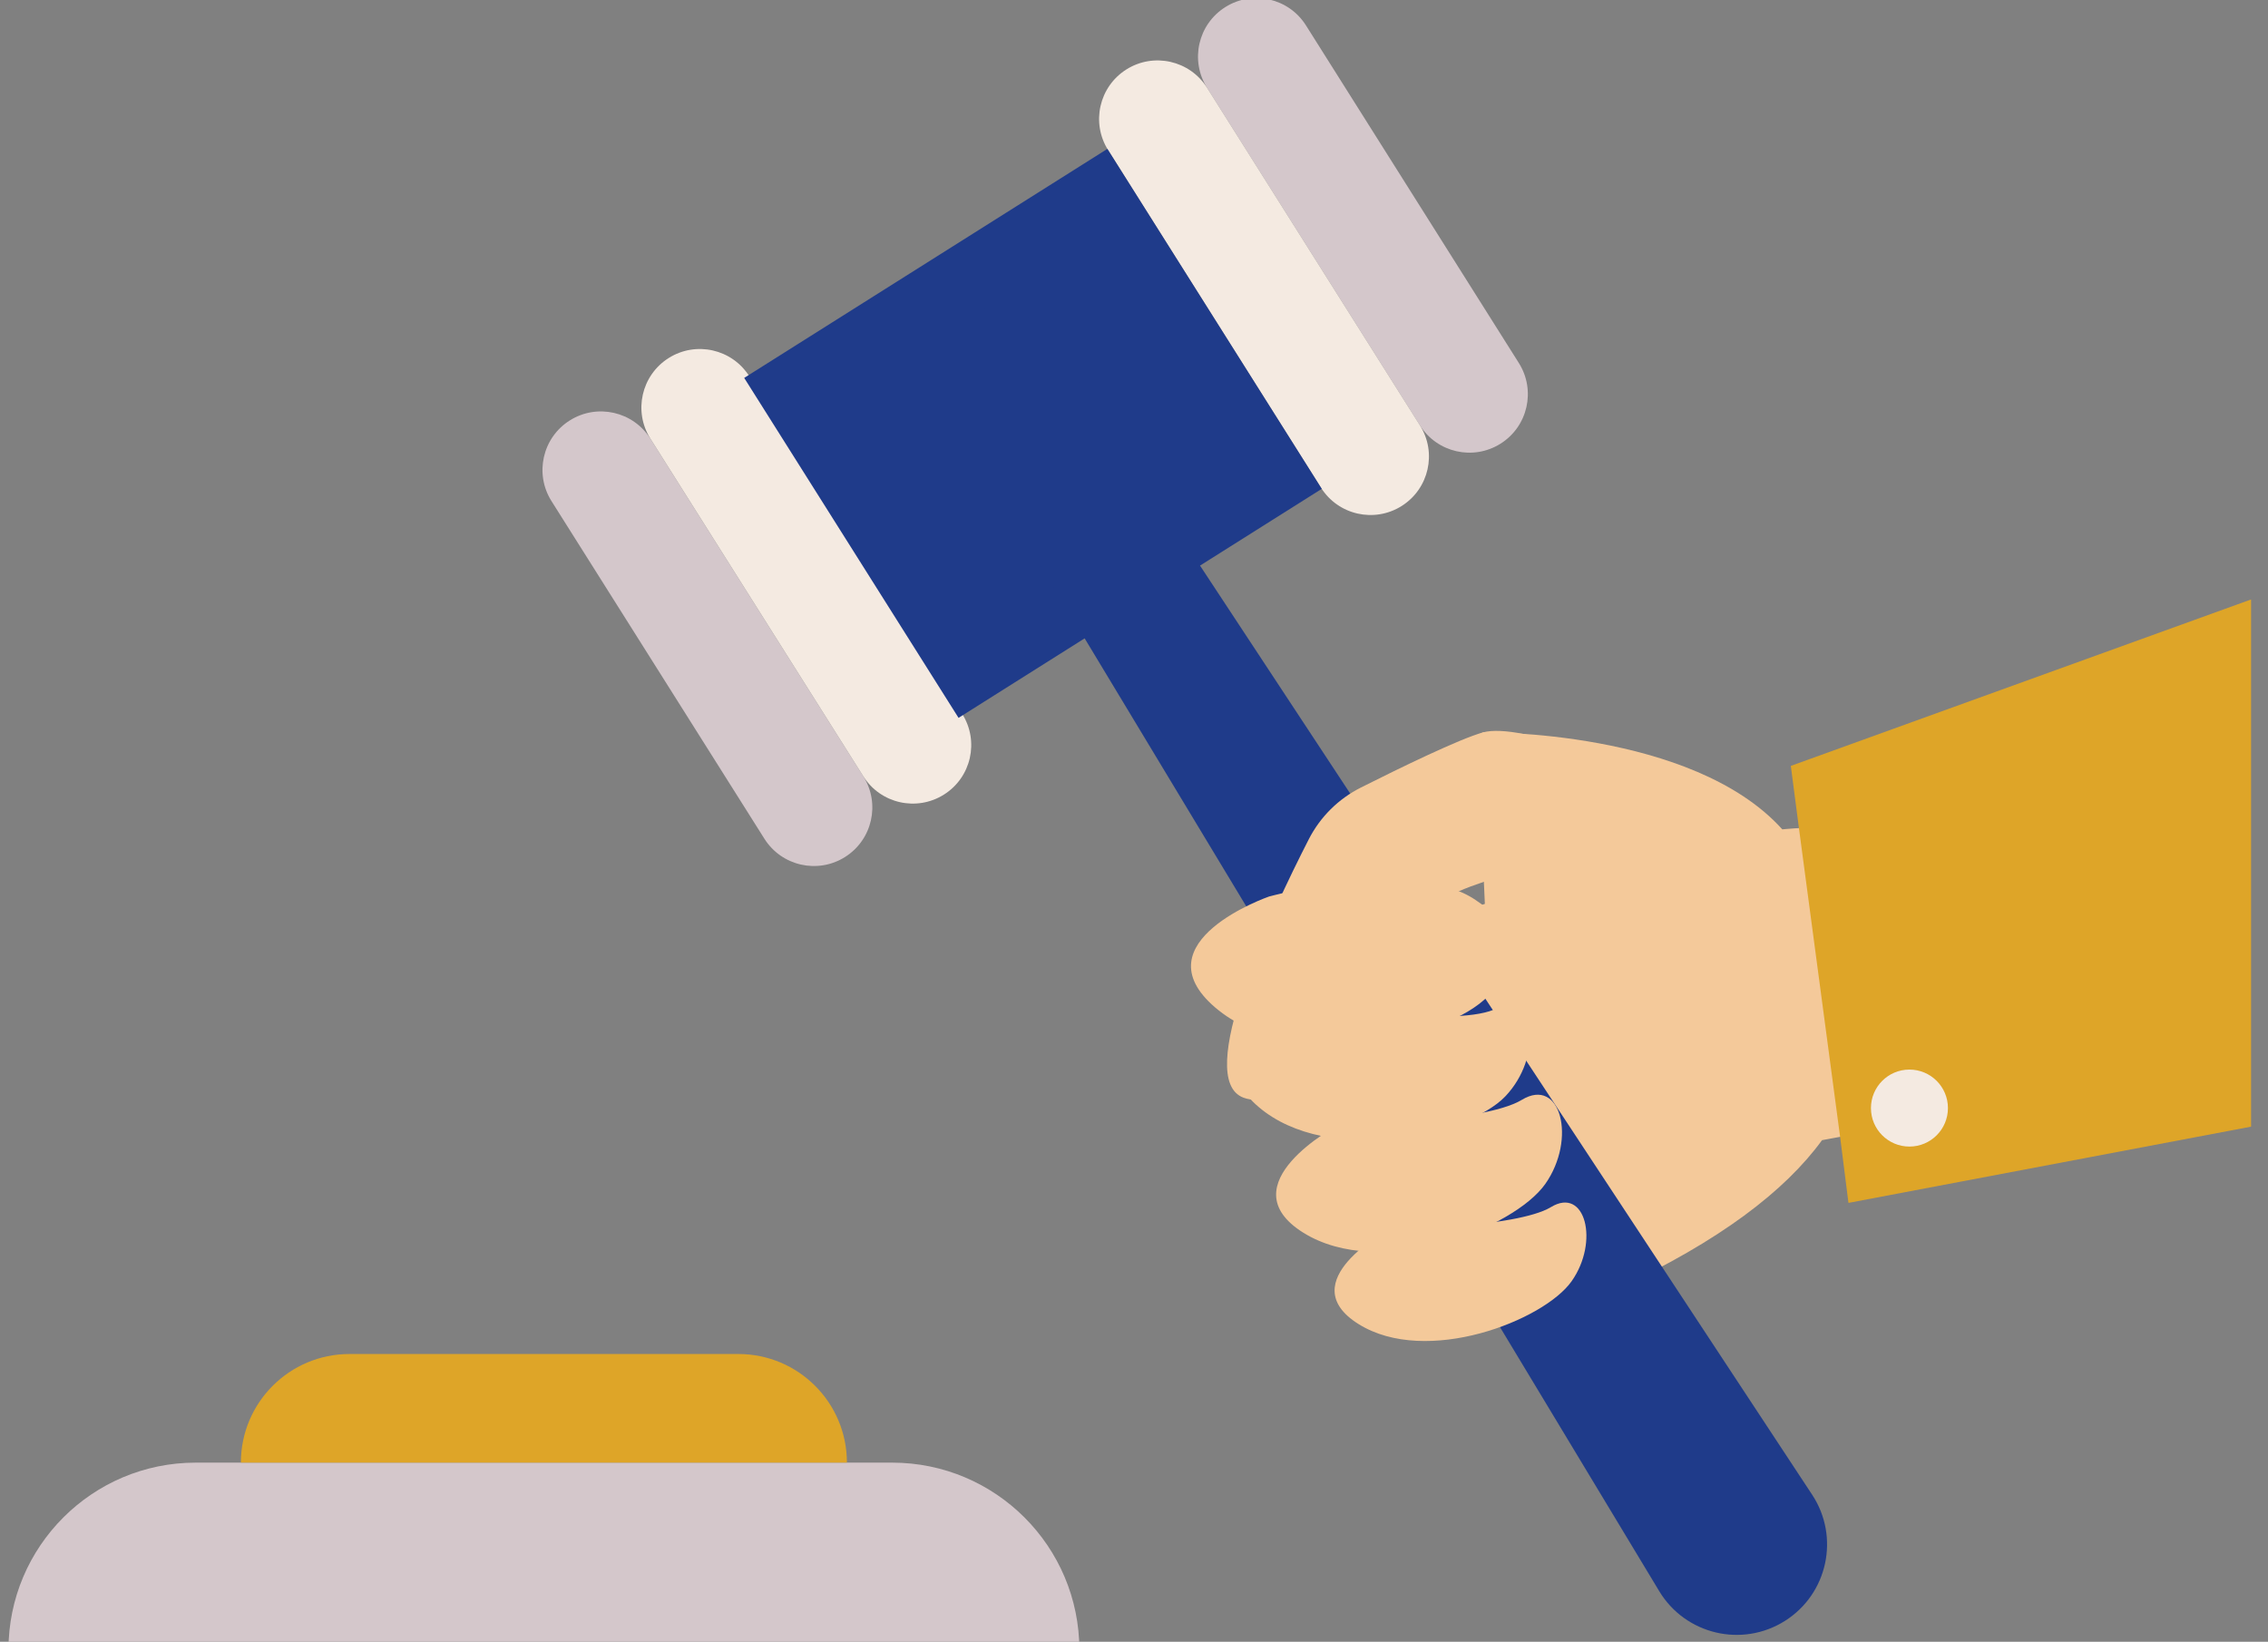 <svg width="134" height="97" viewBox="0 0 134 97" fill="none" xmlns="http://www.w3.org/2000/svg">
<rect x="0" y="0" width="134" height="97" fill="#808080" stroke="none"/>
<g clip-path="url(#clip0_25638_15075)">
<path d="M115.783 65.864L107.651 67.366C105.464 70.371 101.591 73.335 95.505 76.166C87.731 78.96 94.05 73.112 88.846 72.362C79.732 71.15 81.987 70.768 81.987 70.768C81.987 70.768 79.573 67.858 81.522 67.304C78.519 67.674 73.306 61.901 77.667 60.717C74.901 61.19 82.343 53.707 86.228 53.588C86.927 53.615 87.388 53.537 87.73 53.404L87.599 50.505C86.399 49.69 84.502 48.846 81.696 48.451C76.732 48.226 87.628 43.27 87.628 43.27C87.628 43.27 99.981 43.088 105.304 49.002C105.304 49.002 122.54 47.082 127.452 58.052C130.742 65.401 115.783 65.864 115.783 65.864Z" fill="#F4C99A"/>
<path d="M52.707 86.418H11.566C5.454 86.418 0.5 91.372 0.5 97.484H63.772C63.772 91.372 58.818 86.418 52.707 86.418Z" fill="#D4C7CB"/>
<path d="M43.622 80H20.649C17.105 80 14.232 82.873 14.232 86.417H50.038C50.039 82.873 47.166 80 43.622 80Z" fill="#DEA528"/>
<path d="M83.893 25.133L71.314 5.185C70.297 3.57 70.78 1.437 72.394 0.42C74.008 -0.598 76.141 -0.115 77.159 1.499L89.738 21.448C90.755 23.062 90.272 25.195 88.658 26.213C87.044 27.231 84.911 26.747 83.893 25.133Z" fill="#D4C7CB"/>
<path d="M78.049 28.817L65.47 8.868C64.453 7.254 64.936 5.121 66.55 4.103C68.164 3.086 70.297 3.569 71.315 5.183L83.894 25.131C84.912 26.746 84.428 28.879 82.814 29.896C81.201 30.914 79.067 30.431 78.049 28.817Z" fill="#F4EAE1"/>
<path d="M51.008 45.87L38.428 25.921C37.411 24.307 35.277 23.824 33.663 24.842C32.049 25.859 31.566 27.993 32.584 29.607L45.163 49.556C46.181 51.17 48.314 51.653 49.928 50.635C51.542 49.617 52.025 47.484 51.008 45.87Z" fill="#D4C7CB"/>
<path d="M56.851 42.182L44.272 22.234C43.255 20.619 41.121 20.136 39.507 21.154C37.893 22.172 37.41 24.305 38.428 25.919L51.007 45.868C52.024 47.482 54.158 47.965 55.772 46.947C57.386 45.93 57.869 43.797 56.851 42.182Z" fill="#F4EAE1"/>
<path d="M65.427 8.797L43.969 22.328L56.634 42.414L78.093 28.883L65.427 8.797Z" fill="#1F3B8A"/>
<path d="M55.707 23.824C54.664 22.096 55.197 19.851 56.904 18.775C58.611 17.698 60.866 18.186 61.976 19.871L107.067 88.314C108.713 90.812 107.987 94.176 105.455 95.772C102.924 97.367 99.576 96.574 98.031 94.011L55.707 23.824Z" fill="#1F3B8A"/>
<path d="M74.98 52.97C74.98 52.97 83.463 50.651 87.174 53.17C89.632 54.838 90.389 56.261 87.935 58.837C85.481 61.413 76.362 63.419 71.805 59.533C67.248 55.648 74.98 52.97 74.98 52.97Z" fill="#F4C99A"/>
<path d="M77.235 59.477C77.235 59.477 85.772 60.683 88.251 59.659C90.732 58.634 91.156 62.451 88.938 64.778C86.721 67.105 78.484 68.917 74.367 65.407C70.251 61.896 77.235 59.477 77.235 59.477Z" fill="#F4C99A"/>
<path d="M79.01 66.51C79.01 66.51 87.604 66.385 89.91 64.985C92.214 63.585 93.165 67.304 91.299 69.954C89.434 72.603 81.555 75.675 77.004 72.833C72.453 69.99 79.01 66.51 79.01 66.51Z" fill="#F4C99A"/>
<path d="M82.036 72.663C82.036 72.663 89.605 72.552 91.635 71.32C93.666 70.087 94.502 73.362 92.859 75.696C91.217 78.03 84.277 80.737 80.267 78.232C76.259 75.728 82.036 72.663 82.036 72.663Z" fill="#F4C99A"/>
<path d="M80.408 46.53C79.07 47.203 78.001 48.267 77.319 49.601C75.101 53.938 70.48 63.755 73.477 64.858C77.337 66.279 83.841 54.281 85.059 53.298C87.195 51.576 96.269 50.437 96.692 47.827C97.114 45.218 89.769 42.677 87.627 43.271C86.22 43.661 82.672 45.391 80.408 46.53Z" fill="#F4C99A"/>
<path d="M133 35.418V66.567L109.212 71.072L108.719 67.172L106.301 49.042L105.807 45.252L133 35.418Z" fill="#DEA528"/>
<path d="M112.815 67.744C114.072 67.744 115.09 66.726 115.09 65.47C115.09 64.214 114.072 63.195 112.815 63.195C111.559 63.195 110.541 64.214 110.541 65.47C110.541 66.726 111.559 67.744 112.815 67.744Z" fill="#F4EAE1"/>
</g>
<defs>
<clipPath id="clip0_25638_15075">
<rect width="133" height="97" fill="white" transform="translate(0.5)"/>
</clipPath>
</defs>
</svg>

